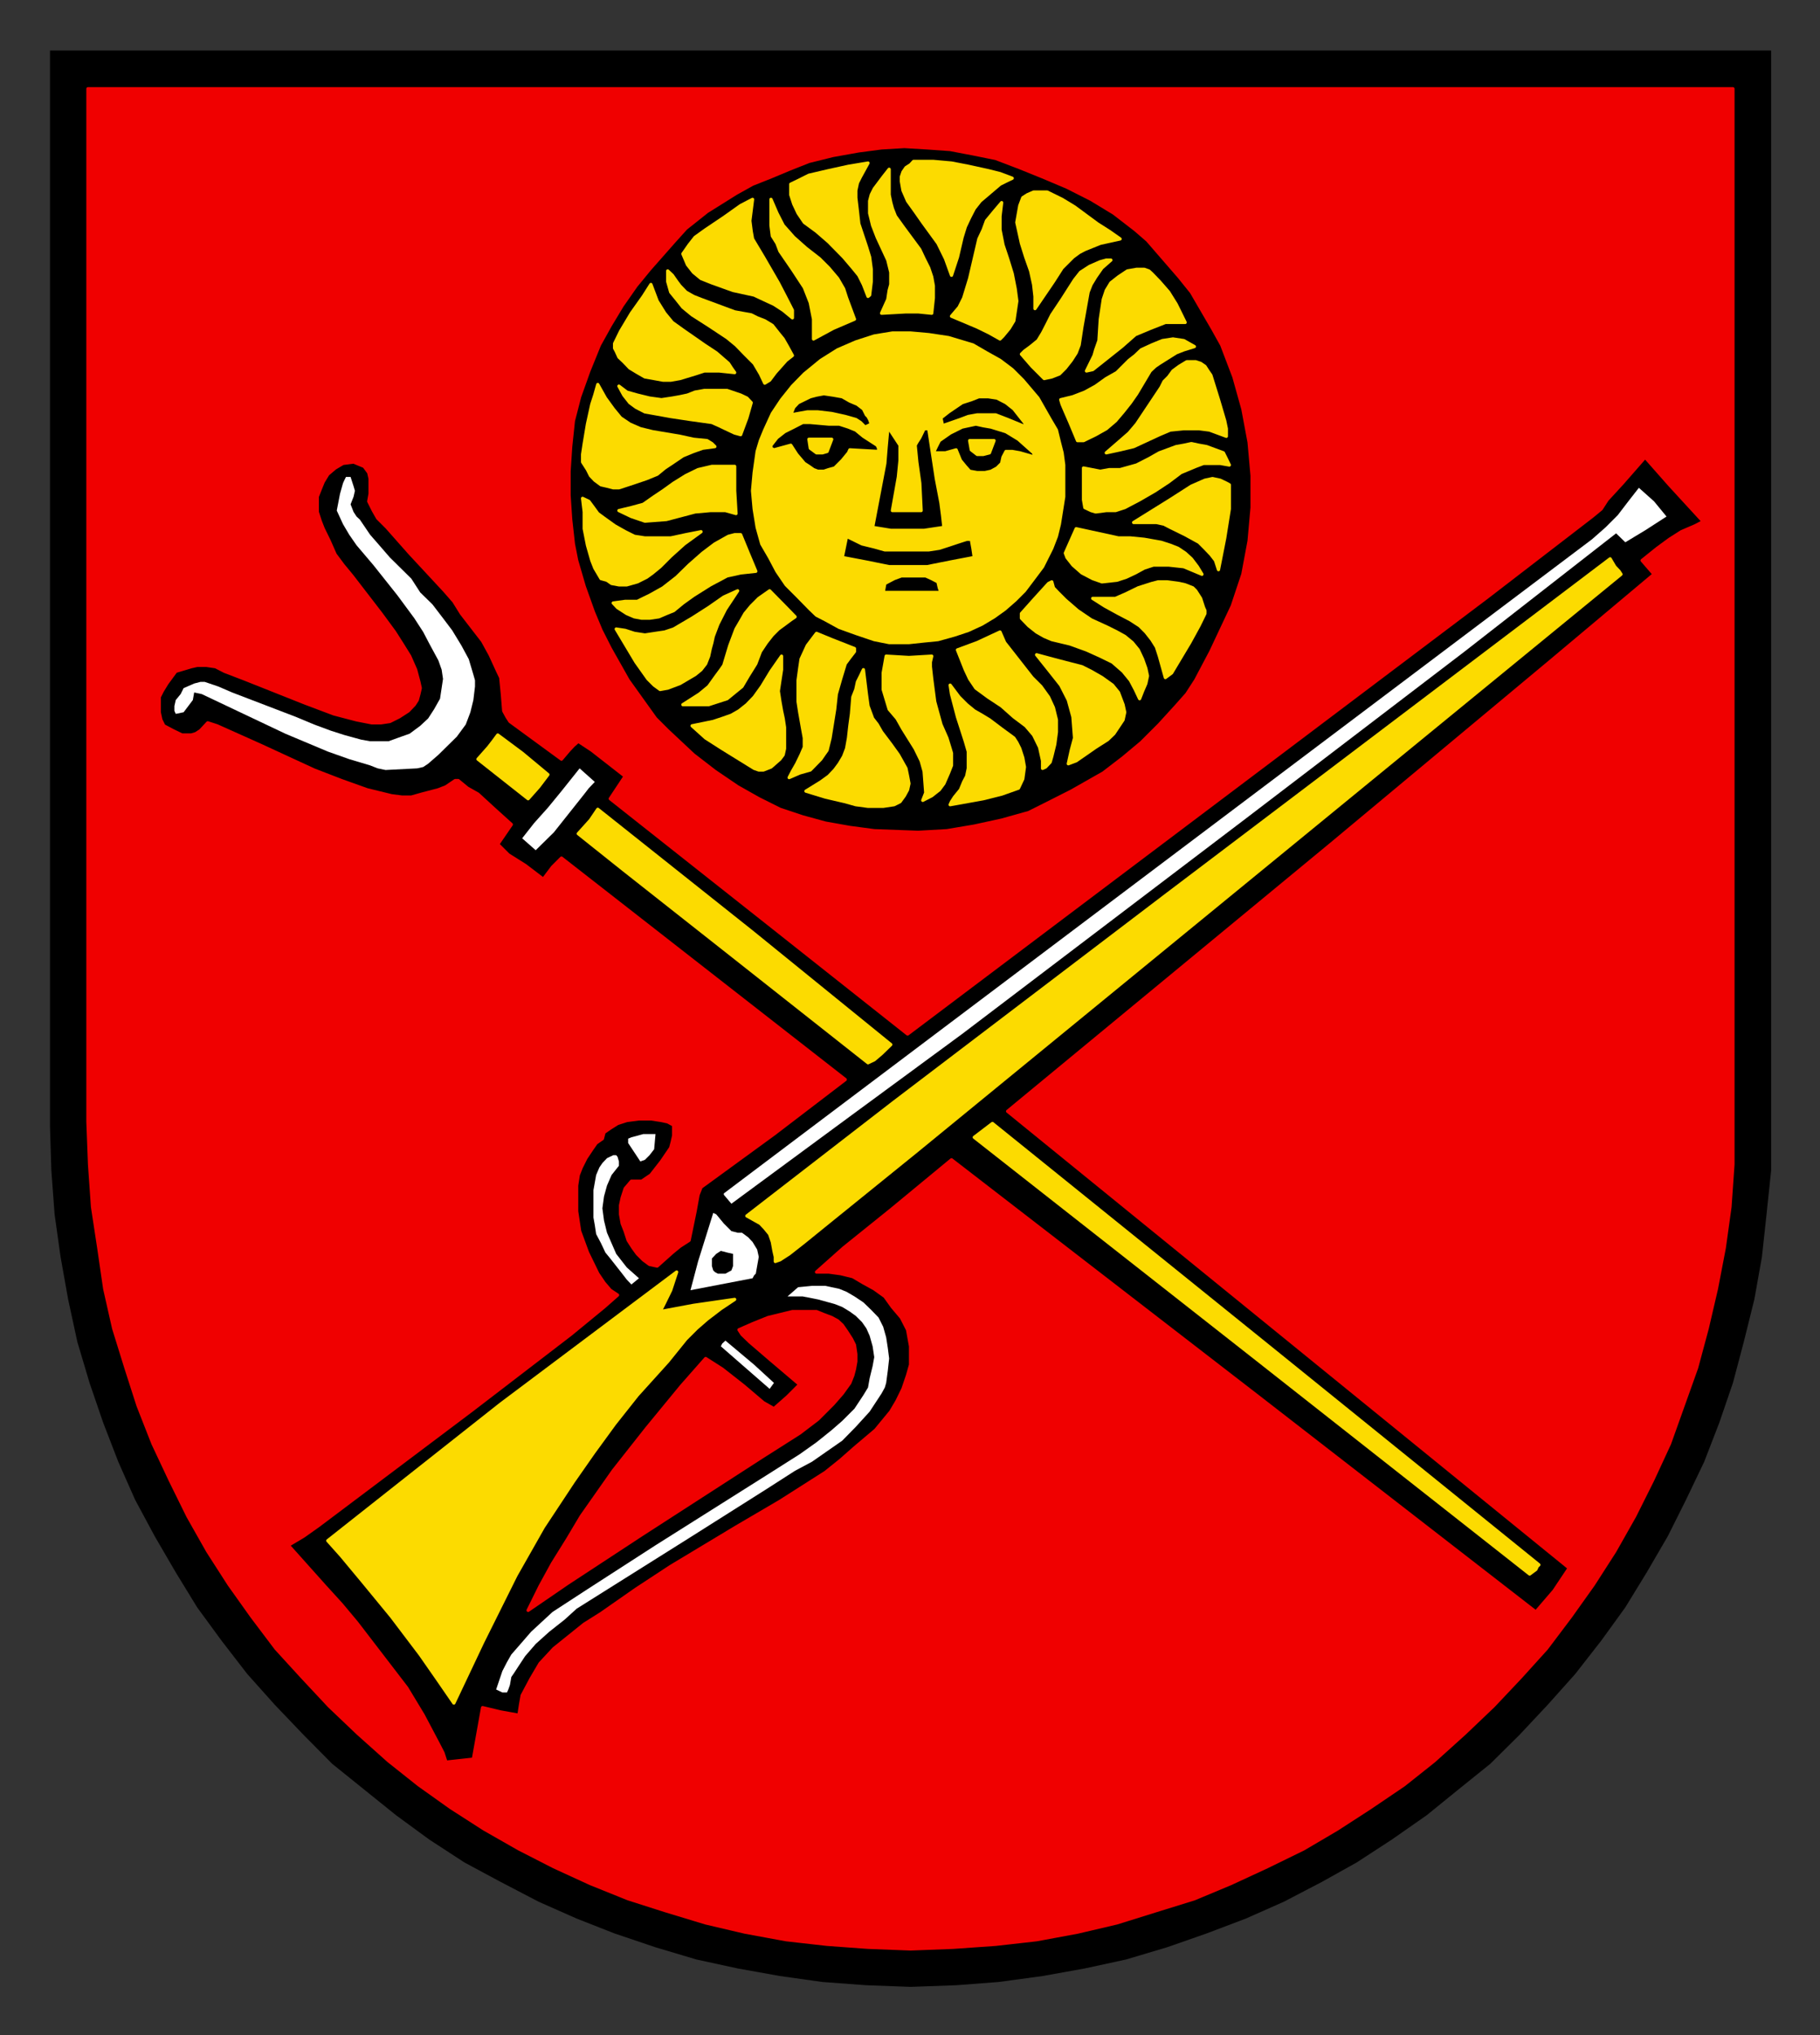 <?xml version="1.0" encoding="UTF-8" standalone="no"?>
<!-- Created with Inkscape (http://www.inkscape.org/) -->
<svg
   xmlns:svg="http://www.w3.org/2000/svg"
   xmlns="http://www.w3.org/2000/svg"
   version="1.0"
   width="367.88"
   height="411.32"
   id="svg2">
  <rect width="100%" height="100%" fill="#333333" stroke="none"/>
  <defs
     id="defs4">
    <clipPath
       id="clipPath3592">
      <path
         d="M 418.2,712.68 L 421.44,712.68 L 421.44,700.33 L 418.2,700.33 L 418.2,712.68 z"
         id="path3594" />
    </clipPath>
    <clipPath
       id="clipPath3484">
      <path
         d="M 354.48,710.28 L 418.19,710.28 L 418.19,638.65 L 354.48,638.65 L 354.48,710.28 z"
         id="path3486" />
    </clipPath>
    <clipPath
       id="clipPath3472">
      <path
         d="M 354.48,710.28 L 418.19,710.28 L 418.19,638.65 L 354.48,638.65 L 354.48,710.28 z"
         id="path3474" />
    </clipPath>
    <clipPath
       id="clipPath3390">
      <path
         d="M 418.2,612.72 L 421.44,612.72 L 421.44,600.36 L 418.2,600.36 L 418.2,612.72 z"
         id="path3392" />
    </clipPath>
    <clipPath
       id="clipPath3378">
      <path
         d="M 354.48,610.32 L 418.19,610.32 L 418.19,538.68 L 354.48,538.68 L 354.48,610.32 z"
         id="path3380" />
    </clipPath>
    <clipPath
       id="clipPath3366">
      <path
         d="M 354.48,610.32 L 418.19,610.32 L 418.19,538.68 L 354.48,538.68 L 354.48,610.32 z"
         id="path3368" />
    </clipPath>
    <clipPath
       id="clipPath3294">
      <path
         d="M 417.96,511.92 L 421.44,511.92 L 421.44,499.56 L 417.96,499.56 L 417.96,511.92 z"
         id="path3296" />
    </clipPath>
    <clipPath
       id="clipPath3248">
      <path
         d="M 354.72,509.52 L 417.95,509.52 L 417.95,438.61 L 354.72,438.61 L 354.72,509.52 z"
         id="path3250" />
    </clipPath>
    <clipPath
       id="clipPath3234">
      <path
         d="M 285,476.52 L 288.24,476.52 L 288.24,464.17 L 285,464.17 L 285,476.52 z"
         id="path3236" />
    </clipPath>
    <clipPath
       id="clipPath3164">
      <path
         d="M 418.2,412.68 L 421.44,412.68 L 421.44,400.32 L 418.2,400.32 L 418.2,412.68 z"
         id="path3166" />
    </clipPath>
    <clipPath
       id="clipPath3100">
      <path
         d="M 354.48,410.28 L 418.19,410.28 L 418.19,338.65 L 354.48,338.65 L 354.48,410.28 z"
         id="path3102" />
    </clipPath>
    <clipPath
       id="clipPath3088">
      <path
         d="M 354.48,410.28 L 418.19,410.28 L 418.19,338.65 L 354.48,338.65 L 354.48,410.28 z"
         id="path3090" />
    </clipPath>
    <clipPath
       id="clipPath3014">
      <path
         d="M 418.2,312.72 L 421.44,312.72 L 421.44,300.36 L 418.2,300.36 L 418.2,312.72 z"
         id="path3016" />
    </clipPath>
    <clipPath
       id="clipPath2952">
      <path
         d="M 354.48,310.32 L 418.19,310.32 L 418.19,238.69 L 354.48,238.69 L 354.48,310.32 z"
         id="path2954" />
    </clipPath>
    <clipPath
       id="clipPath2940">
      <path
         d="M 354.48,310.32 L 418.19,310.32 L 418.19,238.69 L 354.48,238.69 L 354.48,310.32 z"
         id="path2942" />
    </clipPath>
    <clipPath
       id="clipPath2846">
      <path
         d="M 418.2,212.64 L 421.44,212.64 L 421.44,200.29 L 418.2,200.29 L 418.2,212.64 z"
         id="path2848" />
    </clipPath>
    <clipPath
       id="clipPath2800">
      <path
         d="M 354.48,210.24 L 418.19,210.24 L 418.19,138.6 L 354.48,138.6 L 354.48,210.24 z"
         id="path2802" />
    </clipPath>
    <clipPath
       id="clipPath2788">
      <path
         d="M 354.48,210.24 L 418.19,210.24 L 418.19,138.6 L 354.48,138.6 L 354.48,210.24 z"
         id="path2790" />
    </clipPath>
    <clipPath
       id="clipPath2710">
      <path
         d="M 422.04,110.76 L 422.04,135.12 L 549.12,135.12 L 549.12,110.76 L 545.88,110.76 L 545.88,125.88 L 425.28,125.88 L 425.28,110.76 L 422.04,110.76 z"
         id="path2712" />
    </clipPath>
    <clipPath
       id="clipPath2688">
      <path
         d="M 351.12,110.76 L 351.12,135.12 L 354.48,135.12 L 354.48,110.76 L 351.12,110.76 z M 418.32,110.76 L 418.32,135.12 L 421.56,135.12 L 421.56,110.76 L 418.32,110.76 z"
         id="path2690" />
    </clipPath>
    <clipPath
       id="clipPath2666">
      <path
         d="M 288.84,110.76 L 288.84,135.12 L 350.64,135.12 L 350.64,110.76 L 347.4,110.76 L 347.4,132.84 L 292.08,132.84 L 292.08,110.76 L 288.84,110.76 z"
         id="path2668" />
    </clipPath>
    <clipPath
       id="clipPath2650">
      <path
         d="M 147.12,110.76 L 147.12,135.12 L 288.36,135.12 L 288.36,110.76 L 285.12,110.76 L 285.12,125.88 L 150.36,125.88 L 150.36,110.76 L 147.12,110.76 z"
         id="path2652" />
    </clipPath>
    <clipPath
       id="clipPath2634">
      <path
         d="M 67.68,110.76 L 67.68,135.12 L 146.64,135.12 L 146.64,110.76 L 143.28,110.76 L 143.28,125.88 L 70.92,125.88 L 70.92,110.76 L 67.68,110.76 z"
         id="path2636" />
    </clipPath>
    <clipPath
       id="clipPath2502">
      <path
         d="M 70.92,803.76 L 574.44,803.76 L 574.44,774.97 L 70.92,774.97 L 70.92,803.76 z"
         id="path2504" />
    </clipPath>
    <clipPath
       id="clipPath2480">
      <path
         d="M 70.92,803.76 L 574.44,803.76 L 574.44,801.97 L 70.92,801.97 L 70.92,803.76 z"
         id="path2482" />
    </clipPath>
    <clipPath
       id="clipPath2470">
      <path
         d="M 70.92,776.76 L 574.44,776.76 L 574.44,774.97 L 70.92,774.97 L 70.92,776.76 z"
         id="path2472" />
    </clipPath>
  </defs>
  <g
     transform="translate(-172.641,-471.327)"
     id="layer1">
    <g
       transform="matrix(4.383,0,0,4.383,-1536.896,-3027.066)"
       id="g6187">
      <g
         transform="matrix(1.25,0,0,1.25,-50.894,2.079)"
         clip-path="url(#clipPath3472)"
         id="g3470">
        <g
           id="g3476">
          <path
             d="M 354.59,638.74 L 418.09,638.74 L 418.09,678.43 L 418.09,678.43 L 418.09,680.05 L 417.92,681.67 L 417.75,683.24 L 417.47,684.81 L 417.08,686.38 L 416.68,687.89 L 416.18,689.35 L 415.62,690.8 L 414.95,692.2 L 414.28,693.54 L 413.5,694.88 L 412.71,696.17 L 411.82,697.4 L 410.86,698.63 L 409.85,699.76 L 408.8,700.88 L 407.73,701.94 L 406.55,702.89 L 405.38,703.84 L 404.09,704.74 L 402.8,705.58 L 401.51,706.3 L 400.11,707.03 L 398.71,707.65 L 397.26,708.2 L 395.8,708.71 L 394.29,709.16 L 392.77,709.49 L 391.21,709.77 L 389.59,709.99 L 388.02,710.11 L 386.34,710.17 L 386.34,710.17 L 384.71,710.11 L 383.09,709.99 L 381.52,709.77 L 379.96,709.49 L 378.44,709.16 L 376.93,708.71 L 375.42,708.2 L 374.02,707.65 L 372.62,707.03 L 371.22,706.3 L 369.88,705.58 L 368.59,704.74 L 367.36,703.84 L 366.18,702.89 L 365,701.94 L 363.95,700.88 L 362.88,699.76 L 361.87,698.63 L 360.92,697.4 L 360.02,696.17 L 359.23,694.88 L 358.45,693.54 L 357.73,692.2 L 357.11,690.8 L 356.55,689.35 L 356.05,687.89 L 355.6,686.38 L 355.26,684.81 L 354.98,683.24 L 354.76,681.67 L 354.64,680.05 L 354.59,678.43 L 354.59,638.74 z"
             id="path3478"
             style="fill:#000000;fill-opacity:1;fill-rule:evenodd;stroke:none" />
        </g>
      </g>
      <g
         transform="matrix(1.25,0,0,1.25,-50.894,2.079)"
         clip-path="url(#clipPath3484)"
         id="g3482">
        <path
           d="M 369.49,699.7 L 369.49,699.7 L 368.87,698.8 L 368.25,697.91 L 368.25,697.91 L 367.19,696.51 L 366.13,695.22 L 366.13,695.22 L 365.34,694.27 L 364.84,693.71 L 364.84,693.71 L 368.03,691.19 L 371.22,688.67 L 371.22,688.67 L 377.71,683.8 L 377.71,683.8 L 377.49,684.47 L 377.27,684.92 L 377.1,685.26 L 377.1,685.26 L 378.33,685.03 L 379.85,684.81 L 379.85,684.81 L 379.34,685.15 L 378.83,685.54 L 378.83,685.54 L 378.44,685.88 L 378.05,686.27 L 377.38,687.1 L 377.38,687.1 L 376.26,688.34 L 376.26,688.34 L 375.42,689.4 L 374.64,690.47 L 374.64,690.47 L 373.9,691.53 L 373.9,691.53 L 372.79,693.21 L 371.78,694.99 L 371.78,694.99 L 370.55,697.46 L 369.49,699.7 L 369.49,699.7 z"
           id="path3488"
           style="fill:#fcdb00;fill-opacity:1;fill-rule:evenodd;stroke:#fcdb00;stroke-width:0.12;stroke-linecap:round;stroke-linejoin:round;stroke-miterlimit:10;stroke-dasharray:none;stroke-opacity:1" />
        <path
           d="M 409.18,694.94 L 409.18,694.94 L 398.94,686.88 L 388.69,678.83 L 388.69,678.83 L 389.36,678.32 L 389.36,678.32 L 399.55,686.54 L 409.52,694.6 L 409.52,694.6 L 409.46,694.66 L 409.41,694.77 L 409.18,694.94 L 409.18,694.94 z"
           id="path3490"
           style="fill:#fcdb00;fill-opacity:1;fill-rule:evenodd;stroke:#fcdb00;stroke-width:0.12;stroke-linecap:round;stroke-linejoin:round;stroke-miterlimit:10;stroke-dasharray:none;stroke-opacity:1" />
        <path
           d="M 381.35,683.41 L 381.35,683.41 L 381.35,683.24 L 381.3,683.02 L 381.3,683.02 L 381.24,682.69 L 381.14,682.4 L 381.14,682.4 L 380.96,682.18 L 380.8,682.01 L 380.3,681.73 L 380.3,681.73 L 385.73,677.53 L 395.8,669.87 L 412.15,657.49 L 412.15,657.49 L 412.32,657.78 L 412.48,657.95 L 412.55,658.06 L 412.55,658.06 L 386.57,679.33 L 383.32,681.96 L 383.32,681.96 L 382.42,682.69 L 381.86,683.13 L 381.52,683.35 L 381.52,683.35 L 381.35,683.41 L 381.35,683.41 z"
           id="path3492"
           style="fill:#fcdb00;fill-opacity:1;fill-rule:evenodd;stroke:#fcdb00;stroke-width:0.12;stroke-linecap:round;stroke-linejoin:round;stroke-miterlimit:10;stroke-dasharray:none;stroke-opacity:1" />
        <path
           d="M 384.77,676.08 L 384.77,676.08 L 379.45,671.88 L 375.76,668.97 L 374.08,667.63 L 374.08,667.63 L 374.53,667.13 L 374.8,666.73 L 374.8,666.73 L 380.51,671.27 L 385.61,675.41 L 385.61,675.41 L 385.27,675.74 L 385,675.97 L 384.77,676.08 L 384.77,676.08 z"
           id="path3494"
           style="fill:#fcdb00;fill-opacity:1;fill-rule:evenodd;stroke:#fcdb00;stroke-width:0.12;stroke-linecap:round;stroke-linejoin:round;stroke-miterlimit:10;stroke-dasharray:none;stroke-opacity:1" />
        <path
           d="M 384.6,661.58 L 384.6,661.58 L 384.71,662.48 L 384.77,662.92 L 384.94,663.38 L 384.94,663.38 L 385.11,663.6 L 385.27,663.88 L 385.61,664.33 L 385.61,664.33 L 385.89,664.72 L 386.17,665.22 L 386.23,665.51 L 386.28,665.78 L 386.23,666.01 L 386.11,666.23 L 386.11,666.23 L 385.95,666.45 L 385.73,666.56 L 385.73,666.56 L 385.33,666.62 L 384.77,666.62 L 384.77,666.62 L 384.32,666.56 L 383.93,666.45 L 383.93,666.45 L 383.2,666.28 L 382.48,666.06 L 382.48,666.06 L 383.03,665.72 L 383.32,665.51 L 383.54,665.28 L 383.71,665.05 L 383.87,664.78 L 383.98,664.49 L 384.05,664.1 L 384.05,664.1 L 384.1,663.65 L 384.16,663.21 L 384.16,663.21 L 384.21,662.59 L 384.32,662.31 L 384.38,662.03 L 384.38,662.03 L 384.49,661.81 L 384.6,661.58 L 384.6,661.58 z"
           id="path3496"
           style="fill:#fcdb00;fill-opacity:1;fill-rule:evenodd;stroke:#fcdb00;stroke-width:0.12;stroke-linecap:round;stroke-linejoin:round;stroke-miterlimit:10;stroke-dasharray:none;stroke-opacity:1" />
        <path
           d="M 387.8,666.56 L 387.8,666.56 L 387.85,666.45 L 387.96,666.28 L 388.18,666.01 L 388.18,666.01 L 388.3,665.72 L 388.41,665.51 L 388.47,665.22 L 388.47,665.22 L 388.47,664.94 L 388.47,664.6 L 388.36,664.22 L 388.36,664.22 L 388.07,663.32 L 387.85,662.48 L 387.85,662.48 L 387.8,662.15 L 387.8,662.15 L 388.13,662.59 L 388.41,662.87 L 388.69,663.1 L 388.69,663.1 L 388.97,663.26 L 389.25,663.43 L 389.25,663.43 L 389.7,663.77 L 390.15,664.1 L 390.15,664.1 L 390.26,664.27 L 390.37,664.49 L 390.48,664.83 L 390.54,665.17 L 390.54,665.17 L 390.48,665.61 L 390.32,665.95 L 390.32,665.95 L 389.7,666.17 L 389.02,666.34 L 387.8,666.56 L 387.8,666.56 z"
           id="path3498"
           style="fill:#fcdb00;fill-opacity:1;fill-rule:evenodd;stroke:#fcdb00;stroke-width:0.12;stroke-linecap:round;stroke-linejoin:round;stroke-miterlimit:10;stroke-dasharray:none;stroke-opacity:1" />
        <path
           d="M 386.79,666.4 L 386.79,666.4 L 386.9,666.12 L 386.9,666.12 L 386.84,665.33 L 386.84,665.33 L 386.73,664.94 L 386.51,664.49 L 386.06,663.77 L 386.06,663.77 L 385.84,663.38 L 385.55,663.04 L 385.55,663.04 L 385.33,662.31 L 385.33,662.31 L 385.33,662.03 L 385.33,661.7 L 385.44,661.08 L 385.44,661.08 L 386.28,661.13 L 387.12,661.08 L 387.12,661.08 L 387.07,661.3 L 387.07,661.47 L 387.12,661.92 L 387.12,661.92 L 387.23,662.76 L 387.46,663.6 L 387.46,663.6 L 387.68,664.1 L 387.8,664.49 L 387.85,664.66 L 387.85,664.88 L 387.85,665.11 L 387.74,665.39 L 387.74,665.39 L 387.57,665.78 L 387.4,666.01 L 387.12,666.23 L 386.79,666.4 L 386.79,666.4 z"
           id="path3500"
           style="fill:#fcdb00;fill-opacity:1;fill-rule:evenodd;stroke:#fcdb00;stroke-width:0.12;stroke-linecap:round;stroke-linejoin:round;stroke-miterlimit:10;stroke-dasharray:none;stroke-opacity:1" />
        <path
           d="M 372.23,666.34 L 372.23,666.34 L 370.38,664.88 L 370.38,664.88 L 370.77,664.44 L 370.94,664.22 L 371.11,663.99 L 371.11,663.99 L 372.01,664.66 L 372.96,665.45 L 372.96,665.45 L 372.62,665.9 L 372.23,666.34 L 372.23,666.34 z"
           id="path3502"
           style="fill:#fcdb00;fill-opacity:1;fill-rule:evenodd;stroke:#fcdb00;stroke-width:0.12;stroke-linecap:round;stroke-linejoin:round;stroke-miterlimit:10;stroke-dasharray:none;stroke-opacity:1" />
        <path
           d="M 381.86,665.56 L 381.86,665.56 L 381.98,665.33 L 382.14,665.05 L 382.3,664.72 L 382.42,664.44 L 382.42,664.44 L 382.42,664.1 L 382.36,663.77 L 382.25,663.15 L 382.25,663.15 L 382.19,662.76 L 382.19,662.76 L 382.19,661.97 L 382.25,661.53 L 382.3,661.19 L 382.3,661.19 L 382.53,660.69 L 382.87,660.24 L 382.87,660.24 L 383.43,660.47 L 384.27,660.8 L 384.27,660.8 L 384.27,660.91 L 384.27,660.91 L 384.1,661.13 L 383.93,661.36 L 383.76,661.92 L 383.6,662.48 L 383.54,663.04 L 383.37,664.1 L 383.26,664.55 L 383.14,664.72 L 383.03,664.88 L 383.03,664.88 L 382.64,665.28 L 382.64,665.28 L 382.25,665.39 L 381.86,665.56 L 381.86,665.56 z"
           id="path3504"
           style="fill:#fcdb00;fill-opacity:1;fill-rule:evenodd;stroke:#fcdb00;stroke-width:0.12;stroke-linecap:round;stroke-linejoin:round;stroke-miterlimit:10;stroke-dasharray:none;stroke-opacity:1" />
        <path
           d="M 381.19,665.17 L 381.19,665.17 L 380.91,665.28 L 380.74,665.28 L 380.57,665.22 L 380.57,665.22 L 379.39,664.49 L 378.78,664.1 L 378.28,663.65 L 378.28,663.65 L 379.06,663.49 L 379.39,663.38 L 379.73,663.26 L 380.01,663.1 L 380.3,662.87 L 380.57,662.59 L 380.85,662.2 L 380.85,662.2 L 381.19,661.64 L 381.58,661.08 L 381.58,661.08 L 381.58,661.3 L 381.58,661.58 L 381.52,661.97 L 381.52,661.97 L 381.46,662.37 L 381.52,662.76 L 381.52,662.76 L 381.58,663.1 L 381.64,663.38 L 381.69,663.71 L 381.69,664.05 L 381.69,664.05 L 381.69,664.49 L 381.69,664.49 L 381.64,664.72 L 381.52,664.88 L 381.19,665.17 L 381.19,665.17 z"
           id="path3506"
           style="fill:#fcdb00;fill-opacity:1;fill-rule:evenodd;stroke:#fcdb00;stroke-width:0.12;stroke-linecap:round;stroke-linejoin:round;stroke-miterlimit:10;stroke-dasharray:none;stroke-opacity:1" />
        <path
           d="M 391.21,665.22 L 391.21,665.22 L 391.21,664.94 L 391.21,664.94 L 391.1,664.44 L 390.88,663.99 L 390.59,663.65 L 390.15,663.32 L 390.15,663.32 L 389.7,662.92 L 389.7,662.92 L 389.2,662.59 L 388.97,662.42 L 388.75,662.26 L 388.75,662.26 L 388.52,661.92 L 388.36,661.58 L 388.07,660.85 L 388.07,660.85 L 388.8,660.58 L 388.8,660.58 L 389.64,660.19 L 389.64,660.19 L 389.81,660.58 L 389.81,660.58 L 390.82,661.87 L 390.82,661.87 L 391.15,662.2 L 391.43,662.59 L 391.43,662.59 L 391.61,662.98 L 391.72,663.43 L 391.72,663.88 L 391.66,664.33 L 391.66,664.33 L 391.55,664.78 L 391.49,664.99 L 391.32,665.17 L 391.21,665.22 z"
           id="path3508"
           style="fill:#fcdb00;fill-opacity:1;fill-rule:evenodd;stroke:#fcdb00;stroke-width:0.12;stroke-linecap:round;stroke-linejoin:round;stroke-miterlimit:10;stroke-dasharray:none;stroke-opacity:1" />
        <path
           d="M 392.16,665.05 L 392.16,665.05 L 392.27,664.55 L 392.39,664.1 L 392.39,664.1 L 392.33,663.32 L 392.33,663.32 L 392.16,662.7 L 391.88,662.15 L 391.88,662.15 L 391.43,661.58 L 390.99,661.03 L 390.99,661.03 L 391.77,661.24 L 392.66,661.47 L 392.66,661.47 L 393,661.64 L 393.4,661.87 L 393.79,662.15 L 394.01,662.42 L 394.01,662.42 L 394.18,662.87 L 394.18,662.87 L 394.24,663.15 L 394.18,663.43 L 394.18,663.43 L 393.84,663.94 L 393.84,663.94 L 393.61,664.16 L 393.17,664.44 L 392.45,664.94 L 392.45,664.94 L 392.16,665.05 L 392.16,665.05 z"
           id="path3510"
           style="fill:#fcdb00;fill-opacity:1;fill-rule:evenodd;stroke:#fcdb00;stroke-width:0.12;stroke-linecap:round;stroke-linejoin:round;stroke-miterlimit:10;stroke-dasharray:none;stroke-opacity:1" />
        <path
           d="M 378.89,662.87 L 378.89,662.87 L 378.33,662.87 L 377.94,662.87 L 377.94,662.87 L 378.55,662.48 L 378.89,662.2 L 379.17,661.81 L 379.17,661.81 L 379.34,661.58 L 379.45,661.42 L 379.45,661.42 L 379.67,660.69 L 379.9,660.08 L 380.07,659.79 L 380.23,659.51 L 380.46,659.23 L 380.74,658.95 L 380.74,658.95 L 381.14,658.67 L 381.14,658.67 L 381.75,659.29 L 382.08,659.63 L 382.08,659.63 L 381.92,659.74 L 381.46,660.08 L 381.24,660.3 L 381.02,660.58 L 380.8,660.91 L 380.63,661.36 L 380.63,661.36 L 380.35,661.81 L 380.12,662.2 L 380.12,662.2 L 379.85,662.42 L 379.57,662.65 L 379.23,662.76 L 378.89,662.87 L 378.89,662.87 z"
           id="path3512"
           style="fill:#fcdb00;fill-opacity:1;fill-rule:evenodd;stroke:#fcdb00;stroke-width:0.12;stroke-linecap:round;stroke-linejoin:round;stroke-miterlimit:10;stroke-dasharray:none;stroke-opacity:1" />
        <path
           d="M 394.79,662.65 L 394.79,662.65 L 394.63,662.31 L 394.45,661.97 L 394.45,661.97 L 394.18,661.64 L 393.79,661.3 L 393.79,661.3 L 393.34,661.08 L 392.83,660.85 L 392.83,660.85 L 392.22,660.63 L 391.55,660.47 L 391.27,660.35 L 390.99,660.19 L 390.7,659.96 L 390.43,659.68 L 390.43,659.68 L 390.43,659.51 L 390.43,659.51 L 390.93,658.95 L 391.43,658.4 L 391.43,658.4 L 391.55,658.34 L 391.55,658.34 L 391.61,658.56 L 391.77,658.73 L 392.05,659.01 L 392.05,659.01 L 392.5,659.4 L 393,659.74 L 393,659.74 L 393.61,660.02 L 393.95,660.19 L 394.24,660.35 L 394.24,660.35 L 394.52,660.58 L 394.74,660.85 L 394.9,661.19 L 395.02,661.53 L 395.02,661.53 L 395.08,661.81 L 395.08,661.81 L 395.02,662.09 L 394.9,662.37 L 394.79,662.65 L 394.79,662.65 z"
           id="path3514"
           style="fill:#fcdb00;fill-opacity:1;fill-rule:evenodd;stroke:#fcdb00;stroke-width:0.12;stroke-linecap:round;stroke-linejoin:round;stroke-miterlimit:10;stroke-dasharray:none;stroke-opacity:1" />
        <path
           d="M 377.1,662.31 L 377.1,662.31 L 376.88,662.15 L 376.65,661.92 L 376.21,661.3 L 375.48,660.08 L 375.48,660.08 L 375.81,660.13 L 376.15,660.24 L 376.15,660.24 L 376.54,660.3 L 376.93,660.24 L 376.93,660.24 L 377.27,660.19 L 377.6,660.08 L 378.28,659.68 L 378.89,659.29 L 379.45,658.9 L 379.45,658.9 L 379.96,658.67 L 379.96,658.67 L 379.51,659.35 L 379.51,659.35 L 379.23,659.9 L 379.06,660.35 L 379.06,660.35 L 379.01,660.58 L 378.95,660.8 L 378.89,661.08 L 378.78,661.36 L 378.78,661.36 L 378.61,661.58 L 378.39,661.76 L 377.83,662.09 L 377.38,662.26 L 377.1,662.31 L 377.1,662.31 z"
           id="path3516"
           style="fill:#fcdb00;fill-opacity:1;fill-rule:evenodd;stroke:#fcdb00;stroke-width:0.12;stroke-linecap:round;stroke-linejoin:round;stroke-miterlimit:10;stroke-dasharray:none;stroke-opacity:1" />
        <path
           d="M 395.74,661.87 L 395.74,661.87 L 395.52,661.08 L 395.41,660.74 L 395.24,660.47 L 395.02,660.19 L 394.79,659.96 L 394.45,659.74 L 394.01,659.51 L 394.01,659.51 L 393.5,659.23 L 393.06,658.95 L 393.06,658.95 L 393.45,658.95 L 393.9,658.95 L 393.9,658.95 L 394.29,658.78 L 394.74,658.56 L 395.24,658.4 L 395.47,658.34 L 395.8,658.34 L 395.8,658.34 L 396.25,658.4 L 396.47,658.45 L 396.75,658.56 L 396.75,658.56 L 396.86,658.67 L 397.04,658.95 L 397.15,659.29 L 397.2,659.4 L 397.2,659.51 L 397.2,659.51 L 396.98,659.96 L 396.64,660.58 L 395.97,661.7 L 395.97,661.7 L 395.74,661.87 L 395.74,661.87 z"
           id="path3518"
           style="fill:#fcdb00;fill-opacity:1;fill-rule:evenodd;stroke:#fcdb00;stroke-width:0.12;stroke-linecap:round;stroke-linejoin:round;stroke-miterlimit:10;stroke-dasharray:none;stroke-opacity:1" />
        <path
           d="M 387.57,656.33 L 387.57,656.33 L 387.52,655.88 L 387.46,655.42 L 387.29,654.53 L 387.29,654.53 L 387.01,652.69 L 387.01,652.69 L 386.84,652.69 L 386.84,652.69 L 386.68,653.02 L 386.57,653.19 L 386.51,653.3 L 386.51,653.3 L 386.57,653.92 L 386.68,654.7 L 386.68,654.7 L 386.73,655.71 L 386.73,655.71 L 385.67,655.71 L 385.67,655.71 L 385.89,654.47 L 385.95,653.86 L 385.95,653.3 L 385.95,653.3 L 385.55,652.69 L 385.5,652.69 L 385.5,652.69 L 385.44,653.35 L 385.39,653.97 L 385.39,653.97 L 384.94,656.33 L 384.94,656.33 L 385.61,656.44 L 385.61,656.44 L 386.84,656.44 L 386.84,656.44 L 387.57,656.33 L 387.57,656.33 z M 385.33,658.73 L 387.46,658.73 L 387.46,658.73 L 387.4,658.56 L 387.35,658.34 L 387.35,658.34 L 387.12,658.22 L 387.01,658.17 L 386.9,658.12 L 386.9,658.12 L 386,658.12 L 386,658.12 L 385.73,658.22 L 385.39,658.4 L 385.39,658.4 L 385.33,658.73 L 385.33,658.73 z M 388.69,657.44 L 388.69,657.44 L 388.64,657.1 L 388.58,656.77 L 388.58,656.77 L 388.41,656.77 L 388.41,656.77 L 388.07,656.88 L 387.74,656.99 L 387.4,657.1 L 387.01,657.16 L 387.01,657.16 L 386.23,657.16 L 385.39,657.16 L 385.39,657.16 L 385,657.05 L 384.55,656.94 L 384.55,656.94 L 383.98,656.66 L 383.98,656.66 L 383.82,657.44 L 383.82,657.44 L 384.71,657.61 L 385.55,657.78 L 385.55,657.78 L 386.23,657.78 L 386.95,657.78 L 386.95,657.78 L 387.8,657.61 L 388.69,657.44 L 388.69,657.44 z M 388.8,654.31 L 388.8,654.31 L 389.08,654.31 L 389.31,654.26 L 389.53,654.14 L 389.7,653.97 L 389.7,653.97 L 389.75,653.74 L 389.86,653.53 L 389.86,653.53 L 390.09,653.53 L 390.37,653.58 L 390.37,653.58 L 390.93,653.74 L 390.88,653.58 L 390.88,653.58 L 390.32,653.08 L 390.32,653.08 L 389.86,652.8 L 389.31,652.63 L 389.02,652.58 L 388.75,652.52 L 388.47,652.58 L 388.24,652.63 L 388.24,652.63 L 387.8,652.85 L 387.4,653.13 L 387.4,653.13 L 387.29,653.35 L 387.18,653.58 L 387.18,653.58 L 387.63,653.58 L 388.02,653.47 L 388.02,653.47 L 388.18,653.86 L 388.36,654.08 L 388.52,654.26 L 388.8,654.31 L 388.8,654.31 z M 384.1,653.47 L 385.16,653.53 L 385.16,653.53 L 385.16,653.41 L 385.11,653.3 L 385.11,653.3 L 384.6,652.97 L 384.32,652.74 L 384.05,652.63 L 384.05,652.63 L 383.71,652.52 L 383.32,652.52 L 382.64,652.46 L 382.64,652.46 L 382.36,652.46 L 382.36,652.46 L 382.03,652.63 L 381.69,652.8 L 381.41,653.02 L 381.19,653.3 L 381.19,653.41 L 381.19,653.41 L 381.3,653.47 L 381.3,653.47 L 381.92,653.3 L 381.92,653.3 L 382.14,653.64 L 382.42,653.97 L 382.59,654.08 L 382.76,654.2 L 382.92,654.26 L 383.14,654.26 L 383.14,654.26 L 383.32,654.2 L 383.54,654.14 L 383.82,653.86 L 384.05,653.58 L 384.1,653.47 L 384.1,653.47 z M 387.52,652.58 L 387.52,652.58 L 388.18,652.35 L 388.18,652.35 L 388.47,652.24 L 388.8,652.18 L 389.14,652.18 L 389.48,652.18 L 389.48,652.18 L 389.92,652.35 L 390.48,652.58 L 390.48,652.58 L 390.54,652.58 L 390.59,652.52 L 390.59,652.52 L 390.59,652.52 L 390.15,651.96 L 389.86,651.73 L 389.53,651.56 L 389.53,651.56 L 389.2,651.51 L 388.86,651.51 L 388.58,651.62 L 388.24,651.73 L 387.74,652.07 L 387.46,652.29 L 387.46,652.29 L 387.52,652.58 L 387.52,652.58 z M 384.66,652.63 L 384.66,652.63 L 384.77,652.58 L 384.89,652.52 L 384.89,652.52 L 384.83,652.35 L 384.77,652.24 L 384.71,652.18 L 384.71,652.18 L 384.6,651.96 L 384.38,651.79 L 384.1,651.67 L 383.82,651.51 L 383.48,651.45 L 383.14,651.4 L 382.87,651.45 L 382.64,651.51 L 382.64,651.51 L 382.19,651.73 L 382.03,651.9 L 381.92,652.18 L 381.92,652.18 L 382.53,652.07 L 382.53,652.07 L 382.92,652.07 L 383.43,652.13 L 383.93,652.24 L 384.32,652.35 L 384.32,652.35 L 384.49,652.46 L 384.66,652.63 L 384.66,652.63 z M 385.55,660.58 L 385.55,660.58 L 385,660.47 L 384.32,660.24 L 383.71,660.02 L 383.2,659.74 L 383.2,659.74 L 382.87,659.57 L 382.64,659.35 L 382.14,658.84 L 382.14,658.84 L 381.75,658.45 L 381.41,657.95 L 381.14,657.44 L 380.85,656.94 L 380.85,656.94 L 380.68,656.33 L 380.57,655.65 L 380.51,654.98 L 380.57,654.31 L 380.57,654.31 L 380.68,653.53 L 380.8,653.13 L 380.96,652.74 L 380.96,652.74 L 381.24,652.13 L 381.58,651.62 L 381.98,651.12 L 382.42,650.67 L 382.42,650.67 L 383.03,650.17 L 383.65,649.78 L 384.32,649.49 L 385,649.27 L 385.67,649.16 L 386.34,649.16 L 387.01,649.22 L 387.74,649.33 L 387.74,649.33 L 388.64,649.6 L 388.64,649.6 L 389.14,649.89 L 389.64,650.17 L 390.09,650.51 L 390.48,650.9 L 390.48,650.9 L 391.04,651.56 L 391.49,652.35 L 391.72,652.74 L 391.83,653.19 L 391.93,653.58 L 391.99,654.03 L 391.99,654.03 L 391.99,654.42 L 391.99,655.2 L 391.83,656.21 L 391.72,656.66 L 391.55,657.1 L 391.55,657.1 L 391.21,657.78 L 390.88,658.22 L 390.88,658.22 L 390.54,658.67 L 390.2,659.01 L 389.81,659.35 L 389.42,659.63 L 388.97,659.9 L 388.47,660.13 L 387.96,660.3 L 387.35,660.47 L 387.35,660.47 L 386.84,660.52 L 386.28,660.58 L 385.55,660.58 L 385.55,660.58 z"
           id="path3520"
           style="fill:#fcdb00;fill-opacity:1;fill-rule:evenodd;stroke:#fcdb00;stroke-width:0.12;stroke-linecap:round;stroke-linejoin:round;stroke-miterlimit:10;stroke-dasharray:none;stroke-opacity:1" />
        <path
           d="M 380.63,657.95 L 380.63,657.95 L 380.07,658.01 L 379.85,658.06 L 379.57,658.12 L 379.57,658.12 L 378.95,658.45 L 378.33,658.84 L 378.33,658.84 L 377.94,659.12 L 377.6,659.4 L 377.6,659.4 L 377.33,659.51 L 377.05,659.63 L 377.05,659.63 L 376.71,659.68 L 376.42,659.68 L 376.15,659.63 L 375.87,659.51 L 375.87,659.51 L 375.53,659.29 L 375.37,659.12 L 375.37,659.12 L 375.81,659.06 L 376.26,659.06 L 376.26,659.06 L 376.48,658.95 L 376.71,658.84 L 377.21,658.56 L 377.71,658.17 L 378.17,657.72 L 378.67,657.28 L 379.12,656.94 L 379.62,656.66 L 379.85,656.6 L 380.07,656.6 L 380.07,656.6 L 380.35,657.28 L 380.63,657.95 L 380.63,657.95 z"
           id="path3522"
           style="fill:#fcdb00;fill-opacity:1;fill-rule:evenodd;stroke:#fcdb00;stroke-width:0.12;stroke-linecap:round;stroke-linejoin:round;stroke-miterlimit:10;stroke-dasharray:none;stroke-opacity:1" />
        <path
           d="M 377.49,657.39 L 377.49,657.39 L 377.1,657.78 L 376.82,658.01 L 376.82,658.01 L 376.6,658.17 L 376.26,658.34 L 375.87,658.45 L 375.58,658.45 L 375.58,658.45 L 375.31,658.4 L 375.14,658.28 L 374.92,658.22 L 374.92,658.22 L 374.69,657.83 L 374.58,657.55 L 374.58,657.55 L 374.42,656.99 L 374.3,656.38 L 374.3,655.76 L 374.24,655.26 L 374.24,655.26 L 374.47,655.37 L 374.64,655.6 L 374.8,655.82 L 375.03,655.99 L 375.03,655.99 L 375.42,656.27 L 375.81,656.49 L 376.15,656.66 L 376.54,656.72 L 376.54,656.72 L 376.99,656.72 L 377.49,656.72 L 377.49,656.72 L 378.05,656.6 L 378.61,656.49 L 378.61,656.49 L 377.99,656.94 L 377.49,657.39 L 377.49,657.39 z"
           id="path3524"
           style="fill:#fcdb00;fill-opacity:1;fill-rule:evenodd;stroke:#fcdb00;stroke-width:0.12;stroke-linecap:round;stroke-linejoin:round;stroke-miterlimit:10;stroke-dasharray:none;stroke-opacity:1" />
        <path
           d="M 397.09,658.06 L 397.09,658.06 L 396.42,657.78 L 396.42,657.78 L 395.86,657.72 L 395.3,657.72 L 395.3,657.72 L 394.96,657.83 L 394.63,658.01 L 394.29,658.17 L 393.95,658.28 L 393.95,658.28 L 393.4,658.34 L 393.4,658.34 L 393.06,658.22 L 392.66,658.01 L 392.33,657.72 L 392.11,657.44 L 392.11,657.44 L 392.05,657.28 L 392.05,657.28 L 392.45,656.38 L 392.45,656.38 L 394.01,656.72 L 394.01,656.72 L 394.45,656.72 L 394.96,656.77 L 394.96,656.77 L 395.58,656.88 L 395.92,656.99 L 396.2,657.1 L 396.47,657.28 L 396.7,657.49 L 396.92,657.78 L 397.09,658.06 L 397.09,658.06 z"
           id="path3526"
           style="fill:#fcdb00;fill-opacity:1;fill-rule:evenodd;stroke:#fcdb00;stroke-width:0.12;stroke-linecap:round;stroke-linejoin:round;stroke-miterlimit:10;stroke-dasharray:none;stroke-opacity:1" />
        <path
           d="M 397.7,657.89 L 397.7,657.89 L 397.59,657.55 L 397.42,657.33 L 397.2,657.1 L 396.98,656.88 L 396.47,656.6 L 395.92,656.33 L 395.92,656.33 L 395.69,656.21 L 395.41,656.15 L 395.41,656.15 L 394.57,656.15 L 394.57,656.15 L 395.92,655.31 L 396.7,654.81 L 397.2,654.59 L 397.2,654.59 L 397.48,654.53 L 397.76,654.59 L 397.76,654.59 L 397.99,654.7 L 398.1,654.76 L 398.1,654.76 L 398.1,655.2 L 398.1,655.65 L 397.93,656.72 L 397.7,657.89 L 397.7,657.89 z"
           id="path3528"
           style="fill:#fcdb00;fill-opacity:1;fill-rule:evenodd;stroke:#fcdb00;stroke-width:0.12;stroke-linecap:round;stroke-linejoin:round;stroke-miterlimit:10;stroke-dasharray:none;stroke-opacity:1" />
        <path
           d="M 379.9,655.82 L 379.9,655.82 L 379.51,655.71 L 379.51,655.71 L 378.95,655.71 L 378.39,655.76 L 377.33,656.04 L 377.33,656.04 L 376.54,656.1 L 376.54,656.1 L 376.04,655.93 L 375.58,655.71 L 375.58,655.71 L 376.04,655.6 L 376.48,655.48 L 376.48,655.48 L 376.88,655.2 L 377.21,654.98 L 377.21,654.98 L 377.6,654.7 L 378.05,654.42 L 378.5,654.2 L 379.01,654.08 L 379.01,654.08 L 379.39,654.08 L 379.85,654.08 L 379.85,654.08 L 379.85,654.98 L 379.9,655.82 L 379.9,655.82 z"
           id="path3530"
           style="fill:#fcdb00;fill-opacity:1;fill-rule:evenodd;stroke:#fcdb00;stroke-width:0.12;stroke-linecap:round;stroke-linejoin:round;stroke-miterlimit:10;stroke-dasharray:none;stroke-opacity:1" />
        <path
           d="M 398.1,654.03 L 398.1,654.03 L 397.76,653.97 L 397.42,653.97 L 397.15,653.97 L 396.86,654.08 L 396.31,654.31 L 395.86,654.65 L 395.36,654.98 L 394.79,655.31 L 394.24,655.6 L 393.9,655.71 L 393.56,655.71 L 393.56,655.71 L 393.17,655.76 L 393,655.71 L 392.77,655.6 L 392.77,655.6 L 392.72,655.31 L 392.72,654.87 L 392.72,654.14 L 392.72,654.14 L 393.34,654.26 L 393.34,654.26 L 393.67,654.2 L 394.07,654.2 L 394.68,654.03 L 394.68,654.03 L 395.13,653.8 L 395.52,653.58 L 395.52,653.58 L 396.14,653.35 L 396.42,653.3 L 396.7,653.24 L 396.98,653.3 L 397.26,653.35 L 397.88,653.58 L 397.88,653.58 L 397.99,653.8 L 398.1,654.03 L 398.1,654.03 z"
           id="path3532"
           style="fill:#fcdb00;fill-opacity:1;fill-rule:evenodd;stroke:#fcdb00;stroke-width:0.12;stroke-linecap:round;stroke-linejoin:round;stroke-miterlimit:10;stroke-dasharray:none;stroke-opacity:1" />
        <path
           d="M 379.12,653.35 L 379.12,653.35 L 378.67,653.41 L 378.67,653.41 L 378.33,653.53 L 377.94,653.69 L 377.94,653.69 L 377.6,653.92 L 377.27,654.14 L 376.99,654.37 L 376.6,654.53 L 376.6,654.53 L 376.1,654.7 L 375.58,654.87 L 375.37,654.87 L 375.14,654.81 L 374.92,654.76 L 374.69,654.59 L 374.69,654.59 L 374.53,654.42 L 374.42,654.2 L 374.24,653.92 L 374.24,653.92 L 374.24,653.64 L 374.3,653.24 L 374.42,652.52 L 374.42,652.52 L 374.58,651.79 L 374.69,651.45 L 374.8,651.06 L 374.8,651.06 L 375.08,651.56 L 375.37,651.96 L 375.64,652.29 L 375.98,652.52 L 376.37,652.69 L 376.82,652.8 L 377.83,652.97 L 377.83,652.97 L 378.33,653.08 L 378.83,653.13 L 378.83,653.13 L 379.01,653.24 L 379.12,653.35 L 379.12,653.35 z"
           id="path3534"
           style="fill:#fcdb00;fill-opacity:1;fill-rule:evenodd;stroke:#fcdb00;stroke-width:0.12;stroke-linecap:round;stroke-linejoin:round;stroke-miterlimit:10;stroke-dasharray:none;stroke-opacity:1" />
        <path
           d="M 382.87,653.58 L 382.87,653.58 L 382.64,653.41 L 382.64,653.41 L 382.59,653.08 L 382.59,653.08 L 383.03,653.08 L 383.43,653.08 L 383.43,653.08 L 383.26,653.53 L 383.26,653.53 L 383.09,653.58 L 382.87,653.58 L 382.87,653.58 z"
           id="path3536"
           style="fill:#fcdb00;fill-opacity:1;fill-rule:evenodd;stroke:#fcdb00;stroke-width:0.12;stroke-linecap:round;stroke-linejoin:round;stroke-miterlimit:10;stroke-dasharray:none;stroke-opacity:1" />
        <path
           d="M 393.56,653.58 L 393.56,653.58 L 394.01,653.19 L 394.4,652.85 L 394.68,652.52 L 394.68,652.52 L 395.58,651.17 L 395.58,651.17 L 395.69,650.95 L 395.86,650.78 L 395.86,650.78 L 396.02,650.56 L 396.25,650.39 L 396.53,650.22 L 396.7,650.22 L 396.86,650.22 L 396.86,650.22 L 397.04,650.28 L 397.2,650.39 L 397.31,650.56 L 397.42,650.72 L 397.42,650.72 L 397.7,651.62 L 397.93,652.4 L 397.99,652.69 L 397.99,652.97 L 397.99,652.97 L 397.37,652.74 L 397.37,652.74 L 396.98,652.69 L 396.42,652.69 L 395.92,652.74 L 395.52,652.91 L 395.52,652.91 L 394.57,653.35 L 394.57,653.35 L 394.07,653.47 L 393.56,653.58 L 393.56,653.58 z"
           id="path3538"
           style="fill:#fcdb00;fill-opacity:1;fill-rule:evenodd;stroke:#fcdb00;stroke-width:0.12;stroke-linecap:round;stroke-linejoin:round;stroke-miterlimit:10;stroke-dasharray:none;stroke-opacity:1" />
        <path
           d="M 392.5,653.13 L 392.5,653.13 L 392.22,652.46 L 392.22,652.46 L 392.05,652.07 L 391.93,651.79 L 391.88,651.62 L 391.88,651.62 L 392.33,651.51 L 392.77,651.34 L 393.17,651.12 L 393.56,650.84 L 393.56,650.84 L 393.95,650.62 L 393.95,650.62 L 394.4,650.17 L 394.63,649.99 L 394.85,649.78 L 394.85,649.78 L 395.24,649.6 L 395.24,649.6 L 395.63,649.44 L 396.02,649.38 L 396.42,649.44 L 396.81,649.66 L 396.81,649.66 L 396.42,649.78 L 396.14,649.89 L 395.52,650.28 L 395.52,650.28 L 395.36,650.39 L 395.18,650.56 L 395.18,650.56 L 394.68,651.4 L 394.45,651.73 L 394.18,652.07 L 393.9,652.4 L 393.56,652.69 L 393.17,652.91 L 392.72,653.13 L 392.72,653.13 L 392.5,653.13 L 392.5,653.13 z"
           id="path3540"
           style="fill:#fcdb00;fill-opacity:1;fill-rule:evenodd;stroke:#fcdb00;stroke-width:0.12;stroke-linecap:round;stroke-linejoin:round;stroke-miterlimit:10;stroke-dasharray:none;stroke-opacity:1" />
        <path
           d="M 380.07,652.91 L 380.07,652.91 L 379.85,652.85 L 379.51,652.69 L 379.51,652.69 L 379.28,652.58 L 379.01,652.46 L 378.22,652.35 L 377.49,652.24 L 376.88,652.13 L 376.88,652.13 L 376.54,652.07 L 376.21,651.9 L 376.21,651.9 L 375.98,651.73 L 375.76,651.45 L 375.58,651.12 L 375.58,651.12 L 375.87,651.34 L 375.87,651.34 L 376.26,651.45 L 376.71,651.56 L 377.15,651.62 L 377.55,651.56 L 377.55,651.56 L 377.83,651.51 L 378.11,651.45 L 378.39,651.34 L 378.73,651.28 L 378.73,651.28 L 379.28,651.28 L 379.57,651.28 L 379.57,651.28 L 380.07,651.45 L 380.3,651.56 L 380.46,651.73 L 380.46,651.73 L 380.3,652.29 L 380.3,652.29 L 380.07,652.91 L 380.07,652.91 z"
           id="path3542"
           style="fill:#fcdb00;fill-opacity:1;fill-rule:evenodd;stroke:#fcdb00;stroke-width:0.12;stroke-linecap:round;stroke-linejoin:round;stroke-miterlimit:10;stroke-dasharray:none;stroke-opacity:1" />
        <path
           d="M 380.96,651.01 L 380.96,651.01 L 380.8,650.67 L 380.8,650.67 L 380.57,650.28 L 380.23,649.94 L 379.9,649.6 L 379.57,649.33 L 379.57,649.33 L 378.89,648.88 L 378.28,648.49 L 377.94,648.21 L 377.71,647.92 L 377.49,647.65 L 377.38,647.26 L 377.38,647.26 L 377.38,646.87 L 377.38,646.87 L 377.55,647.03 L 377.71,647.26 L 377.83,647.42 L 378.05,647.65 L 378.05,647.65 L 378.33,647.81 L 378.61,647.92 L 379.23,648.15 L 379.23,648.15 L 379.85,648.38 L 380.46,648.49 L 380.68,648.6 L 380.96,648.71 L 381.24,648.88 L 381.46,649.16 L 381.46,649.16 L 381.64,649.38 L 381.8,649.66 L 381.98,649.99 L 381.98,649.99 L 381.75,650.17 L 381.75,650.17 L 381.35,650.62 L 381.14,650.9 L 380.96,651.01 L 380.96,651.01 z"
           id="path3544"
           style="fill:#fcdb00;fill-opacity:1;fill-rule:evenodd;stroke:#fcdb00;stroke-width:0.12;stroke-linecap:round;stroke-linejoin:round;stroke-miterlimit:10;stroke-dasharray:none;stroke-opacity:1" />
        <path
           d="M 379.85,650.62 L 379.85,650.62 L 379.28,650.56 L 378.73,650.56 L 378.73,650.56 L 378.39,650.67 L 378.39,650.67 L 377.83,650.84 L 377.49,650.9 L 377.21,650.9 L 377.21,650.9 L 376.88,650.84 L 376.54,650.78 L 376.26,650.62 L 375.98,650.45 L 375.76,650.22 L 375.58,650.05 L 375.48,649.83 L 375.42,649.72 L 375.42,649.72 L 375.42,649.55 L 375.42,649.55 L 375.64,649.1 L 376.04,648.43 L 376.48,647.81 L 376.76,647.37 L 376.76,647.37 L 376.99,647.98 L 377.27,648.43 L 377.55,648.77 L 377.94,649.05 L 378.73,649.6 L 379.17,649.89 L 379.62,650.28 L 379.62,650.28 L 379.73,650.45 L 379.85,650.62 L 379.85,650.62 z"
           id="path3546"
           style="fill:#fcdb00;fill-opacity:1;fill-rule:evenodd;stroke:#fcdb00;stroke-width:0.12;stroke-linecap:round;stroke-linejoin:round;stroke-miterlimit:10;stroke-dasharray:none;stroke-opacity:1" />
        <path
           d="M 391.27,650.84 L 391.27,650.84 L 390.82,650.39 L 390.43,649.94 L 390.43,649.94 L 390.54,649.83 L 390.77,649.66 L 391.04,649.44 L 391.21,649.16 L 391.21,649.16 L 391.38,648.83 L 391.55,648.49 L 391.93,647.92 L 391.93,647.92 L 392.39,647.2 L 392.39,647.2 L 392.61,646.92 L 392.95,646.7 L 393.34,646.53 L 393.56,646.47 L 393.73,646.47 L 393.73,646.47 L 393.4,646.76 L 393.17,647.09 L 393.17,647.09 L 393,647.37 L 392.89,647.65 L 392.77,648.32 L 392.66,648.94 L 392.56,649.6 L 392.56,649.6 L 392.45,649.89 L 392.27,650.17 L 392.05,650.45 L 391.83,650.67 L 391.83,650.67 L 391.55,650.78 L 391.27,650.84 L 391.27,650.84 z"
           id="path3548"
           style="fill:#fcdb00;fill-opacity:1;fill-rule:evenodd;stroke:#fcdb00;stroke-width:0.12;stroke-linecap:round;stroke-linejoin:round;stroke-miterlimit:10;stroke-dasharray:none;stroke-opacity:1" />
        <path
           d="M 392.83,650.56 L 392.83,650.56 L 393.11,649.99 L 393.17,649.78 L 393.29,649.44 L 393.29,649.44 L 393.34,648.65 L 393.45,647.92 L 393.56,647.59 L 393.73,647.31 L 394.01,647.09 L 394.34,646.87 L 394.34,646.87 L 394.68,646.81 L 394.96,646.81 L 394.96,646.81 L 395.13,646.87 L 395.24,646.97 L 395.52,647.26 L 395.86,647.65 L 396.14,648.1 L 396.14,648.1 L 396.47,648.77 L 396.47,648.77 L 396.08,648.77 L 395.74,648.77 L 395.74,648.77 L 395.18,648.99 L 394.63,649.22 L 394.63,649.22 L 394.13,649.66 L 394.13,649.66 L 393.06,650.51 L 393.06,650.51 L 392.83,650.56 L 392.83,650.56 z"
           id="path3550"
           style="fill:#fcdb00;fill-opacity:1;fill-rule:evenodd;stroke:#fcdb00;stroke-width:0.12;stroke-linecap:round;stroke-linejoin:round;stroke-miterlimit:10;stroke-dasharray:none;stroke-opacity:1" />
        <path
           d="M 382.76,649.38 L 382.76,649.38 L 382.76,648.99 L 382.76,648.65 L 382.76,648.65 L 382.64,648.04 L 382.42,647.48 L 382.42,647.48 L 381.98,646.81 L 381.52,646.14 L 381.52,646.14 L 381.41,645.85 L 381.24,645.58 L 381.24,645.58 L 381.19,645.19 L 381.19,644.74 L 381.19,644.23 L 381.19,644.23 L 381.41,644.74 L 381.64,645.19 L 381.64,645.19 L 382.03,645.63 L 382.48,646.03 L 382.48,646.03 L 382.98,646.42 L 382.98,646.42 L 383.32,646.76 L 383.65,647.15 L 383.65,647.15 L 383.87,647.53 L 383.98,647.87 L 384.27,648.65 L 384.27,648.65 L 383.48,648.99 L 382.76,649.38 L 382.76,649.38 z"
           id="path3552"
           style="fill:#fcdb00;fill-opacity:1;fill-rule:evenodd;stroke:#fcdb00;stroke-width:0.12;stroke-linecap:round;stroke-linejoin:round;stroke-miterlimit:10;stroke-dasharray:none;stroke-opacity:1" />
        <path
           d="M 389.64,649.38 L 389.64,649.38 L 389.25,649.16 L 388.8,648.94 L 387.85,648.54 L 387.85,648.54 L 388.13,648.21 L 388.3,647.87 L 388.3,647.87 L 388.52,647.15 L 388.69,646.42 L 388.86,645.69 L 389.02,645.35 L 389.14,645.02 L 389.14,645.02 L 389.42,644.68 L 389.7,644.35 L 389.7,644.35 L 389.64,644.85 L 389.64,645.35 L 389.64,645.35 L 389.75,645.91 L 389.92,646.42 L 390.09,646.97 L 390.2,647.53 L 390.2,647.53 L 390.26,647.98 L 390.2,648.38 L 390.2,648.38 L 390.15,648.71 L 389.98,648.99 L 389.98,648.99 L 389.75,649.27 L 389.64,649.38 L 389.64,649.38 z"
           id="path3554"
           style="fill:#fcdb00;fill-opacity:1;fill-rule:evenodd;stroke:#fcdb00;stroke-width:0.12;stroke-linecap:round;stroke-linejoin:round;stroke-miterlimit:10;stroke-dasharray:none;stroke-opacity:1" />
        <path
           d="M 381.98,648.6 L 381.98,648.6 L 381.64,648.32 L 381.3,648.1 L 380.91,647.92 L 380.57,647.76 L 380.57,647.76 L 379.79,647.59 L 379.01,647.31 L 378.61,647.15 L 378.33,646.92 L 378.11,646.64 L 377.94,646.24 L 377.94,646.24 L 378.17,645.91 L 378.39,645.63 L 378.39,645.63 L 378.78,645.35 L 379.45,644.9 L 380.07,644.46 L 380.51,644.23 L 380.51,644.23 L 380.46,644.63 L 380.41,645.02 L 380.46,645.41 L 380.51,645.69 L 380.51,645.69 L 380.91,646.36 L 380.91,646.36 L 381.46,647.31 L 381.75,647.87 L 381.98,648.32 L 381.98,648.32 L 381.98,648.6 L 381.98,648.6 z"
           id="path3556"
           style="fill:#fcdb00;fill-opacity:1;fill-rule:evenodd;stroke:#fcdb00;stroke-width:0.12;stroke-linecap:round;stroke-linejoin:round;stroke-miterlimit:10;stroke-dasharray:none;stroke-opacity:1" />
        <path
           d="M 385.27,648.43 L 385.27,648.43 L 385.5,647.92 L 385.55,647.59 L 385.61,647.37 L 385.61,647.37 L 385.61,646.92 L 385.5,646.47 L 385.11,645.63 L 384.94,645.19 L 384.83,644.74 L 384.83,644.51 L 384.83,644.29 L 384.89,644.06 L 385,643.84 L 385,643.84 L 385.33,643.4 L 385.55,643.12 L 385.55,643.12 L 385.55,643.73 L 385.55,644.06 L 385.61,644.35 L 385.61,644.35 L 385.67,644.57 L 385.78,644.85 L 386.06,645.24 L 386.06,645.24 L 386.68,646.08 L 386.84,646.42 L 387.01,646.76 L 387.12,647.09 L 387.18,647.42 L 387.18,647.87 L 387.12,648.43 L 387.12,648.43 L 386.62,648.38 L 386.17,648.38 L 385.27,648.43 L 385.27,648.43 z"
           id="path3558"
           style="fill:#fcdb00;fill-opacity:1;fill-rule:evenodd;stroke:#fcdb00;stroke-width:0.12;stroke-linecap:round;stroke-linejoin:round;stroke-miterlimit:10;stroke-dasharray:none;stroke-opacity:1" />
        <path
           d="M 390.93,648.26 L 390.93,648.26 L 390.93,647.81 L 390.88,647.37 L 390.88,647.37 L 390.77,646.87 L 390.59,646.36 L 390.43,645.85 L 390.32,645.35 L 390.32,645.35 L 390.26,645.08 L 390.32,644.74 L 390.37,644.46 L 390.48,644.17 L 390.48,644.17 L 390.65,644.06 L 390.88,643.96 L 391.1,643.96 L 391.38,643.96 L 391.38,643.96 L 391.93,644.23 L 392.39,644.51 L 392.39,644.51 L 393.23,645.13 L 393.67,645.41 L 394.07,645.69 L 394.07,645.69 L 393.34,645.85 L 392.77,646.08 L 392.56,646.19 L 392.33,646.36 L 392.33,646.36 L 391.93,646.76 L 391.61,647.26 L 390.93,648.26 L 390.93,648.26 z"
           id="path3560"
           style="fill:#fcdb00;fill-opacity:1;fill-rule:evenodd;stroke:#fcdb00;stroke-width:0.12;stroke-linecap:round;stroke-linejoin:round;stroke-miterlimit:10;stroke-dasharray:none;stroke-opacity:1" />
        <path
           d="M 384.77,647.81 L 384.77,647.81 L 384.6,647.37 L 384.43,647.03 L 384.21,646.76 L 383.87,646.36 L 383.87,646.36 L 383.32,645.8 L 383.32,645.8 L 382.87,645.41 L 382.42,645.08 L 382.42,645.08 L 382.19,644.74 L 382.03,644.4 L 381.92,644.06 L 381.92,643.84 L 381.92,643.67 L 381.92,643.67 L 382.25,643.51 L 382.59,643.34 L 383.32,643.17 L 384.05,643.01 L 384.77,642.89 L 384.77,642.89 L 384.49,643.4 L 384.38,643.62 L 384.32,643.9 L 384.32,643.9 L 384.32,644.17 L 384.32,644.17 L 384.38,644.68 L 384.43,645.13 L 384.71,645.97 L 384.83,646.36 L 384.89,646.81 L 384.89,647.26 L 384.83,647.76 L 384.83,647.76 L 384.77,647.81 L 384.77,647.81 z"
           id="path3562"
           style="fill:#fcdb00;fill-opacity:1;fill-rule:evenodd;stroke:#fcdb00;stroke-width:0.12;stroke-linecap:round;stroke-linejoin:round;stroke-miterlimit:10;stroke-dasharray:none;stroke-opacity:1" />
        <path
           d="M 387.85,647.03 L 387.85,647.03 L 387.63,646.42 L 387.35,645.85 L 387.35,645.85 L 386.79,645.08 L 386.51,644.68 L 386.23,644.29 L 386.06,643.9 L 386,643.56 L 386,643.4 L 386.06,643.22 L 386.17,643.06 L 386.34,642.95 L 386.34,642.95 L 386.45,642.83 L 386.45,642.83 L 387.18,642.83 L 387.85,642.89 L 388.47,643.01 L 389.2,643.17 L 389.2,643.17 L 389.64,643.28 L 390.09,643.45 L 390.09,643.45 L 389.86,643.56 L 389.64,643.67 L 389.64,643.67 L 388.91,644.29 L 388.91,644.29 L 388.69,644.57 L 388.52,644.9 L 388.36,645.24 L 388.24,645.63 L 388.07,646.36 L 387.85,647.03 L 387.85,647.03 z"
           id="path3564"
           style="fill:#fcdb00;fill-opacity:1;fill-rule:evenodd;stroke:#fcdb00;stroke-width:0.12;stroke-linecap:round;stroke-linejoin:round;stroke-miterlimit:10;stroke-dasharray:none;stroke-opacity:1" />
        <path
           d="M 388.8,653.64 L 388.8,653.64 L 388.58,653.47 L 388.58,653.47 L 388.52,653.13 L 388.52,653.13 L 388.97,653.13 L 389.42,653.13 L 389.42,653.13 L 389.25,653.58 L 389.25,653.58 L 389.02,653.64 L 388.8,653.64 L 388.8,653.64 z"
           id="path3566"
           style="fill:#fcdb00;fill-opacity:1;fill-rule:evenodd;stroke:#fcdb00;stroke-width:0.12;stroke-linecap:round;stroke-linejoin:round;stroke-miterlimit:10;stroke-dasharray:none;stroke-opacity:1" />
        <path
           d="M 371.45,699.31 L 371.45,699.31 L 371.28,699.31 L 371.05,699.2 L 371.05,699.2 L 371.28,698.52 L 371.45,698.19 L 371.61,697.91 L 371.61,697.91 L 371.95,697.52 L 372.34,697.07 L 373.13,696.34 L 373.13,696.34 L 374.42,695.5 L 376.93,693.88 L 381.02,691.3 L 381.02,691.3 L 382.25,690.52 L 382.87,690.08 L 383.43,689.63 L 383.43,689.63 L 383.82,689.29 L 384.27,688.84 L 384.6,688.34 L 384.77,688.06 L 384.83,687.72 L 384.83,687.72 L 384.94,687.27 L 385,686.94 L 384.94,686.54 L 384.83,686.15 L 384.83,686.15 L 384.71,685.88 L 384.55,685.65 L 384.32,685.42 L 384.1,685.26 L 384.1,685.26 L 383.82,685.09 L 383.54,684.98 L 382.92,684.81 L 382.92,684.81 L 382.36,684.7 L 381.8,684.7 L 382.19,684.36 L 382.19,684.36 L 382.7,684.31 L 383.2,684.31 L 383.71,684.42 L 383.98,684.53 L 384.27,684.7 L 384.27,684.7 L 384.6,684.92 L 384.89,685.2 L 385.16,685.48 L 385.33,685.82 L 385.44,686.21 L 385.5,686.6 L 385.55,686.99 L 385.5,687.44 L 385.5,687.44 L 385.44,687.89 L 385.39,688.06 L 385.27,688.28 L 385.27,688.28 L 384.83,688.95 L 384.32,689.51 L 383.82,690.02 L 383.26,690.41 L 382.7,690.8 L 382.08,691.13 L 381.02,691.81 L 381.02,691.81 L 378.11,693.65 L 374.02,696.22 L 374.02,696.22 L 373.58,696.62 L 373.01,697.07 L 372.51,697.52 L 372.12,697.97 L 372.12,697.97 L 371.83,698.41 L 371.83,698.41 L 371.72,698.58 L 371.61,698.74 L 371.61,698.74 L 371.56,699.03 L 371.5,699.2 L 371.45,699.31 L 371.45,699.31 z"
           id="path3568"
           style="fill:#ffffff;fill-opacity:1;fill-rule:evenodd;stroke:none" />
        <path
           d="M 381.14,688.11 L 381.14,688.11 L 379.34,686.54 L 379.34,686.54 L 379.39,686.44 L 379.51,686.33 L 379.51,686.33 L 380.57,687.22 L 381.3,687.89 L 381.3,687.89 L 381.14,688.11 L 381.14,688.11 z"
           id="path3570"
           style="fill:#ffffff;fill-opacity:1;fill-rule:evenodd;stroke:none" />
        <path
           d="M 379.23,683.86 L 379.23,683.86 L 379.51,683.86 L 379.51,683.86 L 379.73,683.74 L 379.73,683.74 L 379.79,683.58 L 379.79,683.13 L 379.79,683.13 L 379.57,683.08 L 379.34,683.02 L 379.34,683.02 L 379.17,683.13 L 379.01,683.3 L 379.01,683.3 L 379.01,683.58 L 379.01,683.58 L 379.06,683.74 L 379.12,683.8 L 379.23,683.86 L 379.23,683.86 z M 378.22,684.47 L 378.22,684.47 L 378.5,683.41 L 378.5,683.41 L 379.06,681.62 L 379.17,681.67 L 379.17,681.67 L 379.45,682.01 L 379.73,682.29 L 379.73,682.29 L 379.96,682.35 L 380.12,682.35 L 380.12,682.35 L 380.35,682.52 L 380.51,682.69 L 380.68,682.97 L 380.74,683.24 L 380.74,683.24 L 380.63,683.86 L 380.63,683.86 L 380.57,683.92 L 380.51,684.03 L 380.51,684.03 L 378.22,684.47 L 378.22,684.47 z"
           id="path3572"
           style="fill:#ffffff;fill-opacity:1;fill-rule:evenodd;stroke:none" />
        <path
           d="M 376.04,684.26 L 376.04,684.26 L 375.87,684.08 L 375.7,683.86 L 375.7,683.86 L 375.26,683.3 L 375.08,683.08 L 374.92,682.74 L 374.92,682.74 L 374.74,682.4 L 374.69,682.07 L 374.64,681.79 L 374.64,681.4 L 374.64,681.4 L 374.64,680.78 L 374.74,680.22 L 374.86,679.94 L 374.97,679.78 L 375.14,679.6 L 375.37,679.49 L 375.37,679.49 L 375.48,679.49 L 375.53,679.55 L 375.58,679.72 L 375.58,679.88 L 375.58,679.88 L 375.31,680.22 L 375.14,680.61 L 375.03,681.01 L 374.97,681.45 L 375.03,681.9 L 375.14,682.35 L 375.31,682.74 L 375.48,683.13 L 375.48,683.13 L 375.87,683.63 L 376.32,684.03 L 376.32,684.03 L 376.04,684.26 L 376.04,684.26 z"
           id="path3574"
           style="fill:#ffffff;fill-opacity:1;fill-rule:evenodd;stroke:none" />
        <path
           d="M 379.73,681.28 L 379.73,681.28 L 379.45,680.95 L 379.45,680.95 L 379.45,680.9 L 379.45,680.9 L 411.48,656.77 L 411.48,656.77 L 411.98,656.33 L 412.43,655.88 L 412.82,655.37 L 413.21,654.87 L 413.21,654.87 L 413.77,655.37 L 414.23,655.93 L 414.23,655.93 L 413.44,656.44 L 412.71,656.88 L 412.71,656.88 L 412.37,656.55 L 412.37,656.55 L 406.78,660.91 L 398.71,667.07 L 388.24,675.02 L 388.24,675.02 L 383.98,678.15 L 379.73,681.28 L 379.73,681.28 z"
           id="path3576"
           style="fill:#ffffff;fill-opacity:1;fill-rule:evenodd;stroke:none" />
        <path
           d="M 376.37,679.72 L 376.37,679.72 L 375.92,679.04 L 375.92,678.88 L 375.92,678.88 L 376.04,678.83 L 376.04,678.83 L 376.48,678.71 L 376.65,678.71 L 376.93,678.71 L 376.93,678.71 L 376.88,679.27 L 376.88,679.27 L 376.71,679.49 L 376.54,679.66 L 376.54,679.66 L 376.37,679.72 L 376.37,679.72 z"
           id="path3578"
           style="fill:#ffffff;fill-opacity:1;fill-rule:evenodd;stroke:none" />
        <path
           d="M 372.51,668.24 L 372.51,668.24 L 372.01,667.8 L 372.01,667.8 L 372.45,667.24 L 372.96,666.67 L 372.96,666.67 L 373.46,666.06 L 374.13,665.22 L 374.69,665.72 L 374.69,665.72 L 374.47,665.95 L 374.3,666.17 L 374.3,666.17 L 373.18,667.58 L 373.18,667.58 L 372.51,668.24 L 372.51,668.24 z"
           id="path3580"
           style="fill:#ffffff;fill-opacity:1;fill-rule:evenodd;stroke:none" />
        <path
           d="M 365.68,655.48 L 365.68,655.48 L 365.79,655.76 L 365.79,655.76 L 365.9,655.93 L 366.02,656.04 L 366.02,656.04 L 366.4,656.6 L 366.4,656.6 L 366.74,656.99 L 367.13,657.44 L 367.92,658.22 L 367.92,658.22 L 368.25,658.73 L 368.25,658.73 L 368.7,659.17 L 369.09,659.68 L 369.09,659.68 L 369.43,660.13 L 369.77,660.69 L 370.04,661.19 L 370.21,661.76 L 370.21,661.76 L 370.27,661.97 L 370.27,662.2 L 370.27,662.2 L 370.21,662.7 L 370.1,663.15 L 369.93,663.6 L 369.6,664.05 L 369.6,664.05 L 368.92,664.72 L 368.54,665.05 L 368.36,665.17 L 368.14,665.22 L 366.97,665.28 L 366.97,665.28 L 366.68,665.22 L 366.4,665.11 L 366.4,665.11 L 365.63,664.88 L 364.84,664.6 L 363.27,663.94 L 360.19,662.48 L 359.91,662.42 L 359.91,662.42 L 359.86,662.7 L 359.86,662.7 L 359.52,663.15 L 359.52,663.15 L 359.23,663.21 L 359.23,663.21 L 359.18,663.1 L 359.18,662.92 L 359.23,662.7 L 359.41,662.48 L 359.52,662.26 L 359.52,662.26 L 359.91,662.09 L 360.14,662.03 L 360.3,662.03 L 360.3,662.03 L 360.8,662.2 L 361.31,662.42 L 361.31,662.42 L 363.66,663.32 L 363.66,663.32 L 364.33,663.6 L 364.95,663.83 L 364.95,663.83 L 365.45,663.99 L 366.07,664.16 L 366.4,664.22 L 366.74,664.22 L 367.08,664.22 L 367.41,664.1 L 367.41,664.1 L 367.86,663.94 L 368.25,663.65 L 368.54,663.38 L 368.76,663.04 L 368.76,663.04 L 368.98,662.65 L 368.98,662.65 L 369.09,661.92 L 369.09,661.92 L 369.04,661.58 L 368.92,661.24 L 368.59,660.63 L 368.59,660.63 L 368.36,660.19 L 368.03,659.68 L 367.41,658.84 L 367.41,658.84 L 366.52,657.72 L 366.52,657.72 L 365.9,656.99 L 365.63,656.6 L 365.4,656.21 L 365.4,656.21 L 365.17,655.71 L 365.17,655.71 L 365.29,655.09 L 365.4,654.7 L 365.45,654.59 L 365.51,654.47 L 365.68,654.47 L 365.68,654.47 L 365.79,654.81 L 365.84,654.98 L 365.79,655.2 L 365.68,655.48 L 365.68,655.48 z"
           id="path3582"
           style="fill:#ffffff;fill-opacity:1;fill-rule:evenodd;stroke:none" />
        <path
           d="M 355.99,640.15 L 416.68,640.15 L 416.68,678.26 L 416.68,678.26 L 416.68,679.83 L 416.57,681.4 L 416.36,682.91 L 416.07,684.42 L 415.73,685.88 L 415.34,687.33 L 414.84,688.73 L 414.34,690.13 L 413.72,691.47 L 413.05,692.81 L 412.32,694.1 L 411.53,695.33 L 410.69,696.51 L 409.8,697.69 L 408.85,698.74 L 407.84,699.81 L 406.78,700.82 L 405.66,701.83 L 404.54,702.72 L 403.3,703.56 L 402.08,704.35 L 400.84,705.08 L 399.49,705.74 L 398.15,706.36 L 396.81,706.92 L 395.36,707.37 L 393.95,707.81 L 392.5,708.15 L 390.99,708.43 L 389.48,708.6 L 387.91,708.71 L 386.34,708.77 L 386.34,708.77 L 384.77,708.71 L 383.26,708.6 L 381.75,708.43 L 380.23,708.15 L 378.78,707.81 L 377.33,707.37 L 375.92,706.92 L 374.53,706.36 L 373.18,705.74 L 371.89,705.08 L 370.61,704.35 L 369.38,703.56 L 368.2,702.72 L 367.08,701.83 L 365.95,700.82 L 364.89,699.81 L 363.89,698.74 L 362.93,697.69 L 362.04,696.51 L 361.2,695.33 L 360.41,694.1 L 359.68,692.81 L 359.02,691.47 L 358.39,690.13 L 357.84,688.73 L 357.39,687.33 L 356.94,685.88 L 356.61,684.42 L 356.39,682.91 L 356.16,681.4 L 356.05,679.83 L 355.99,678.26 L 355.99,640.15 z M 369.2,701.88 L 369.2,701.88 L 370.21,701.77 L 370.21,701.77 L 370.55,699.87 L 370.55,699.87 L 371.22,700.03 L 371.89,700.15 L 371.89,700.15 L 371.95,699.76 L 372.01,699.42 L 372.01,699.42 L 372.34,698.8 L 372.67,698.24 L 372.67,698.24 L 373.18,697.69 L 373.74,697.24 L 374.3,696.79 L 374.92,696.4 L 374.92,696.4 L 376.21,695.5 L 377.49,694.66 L 377.49,694.66 L 379.9,693.21 L 381.52,692.26 L 383.2,691.19 L 383.2,691.19 L 383.76,690.74 L 384.27,690.29 L 385.05,689.63 L 385.05,689.63 L 385.33,689.29 L 385.61,688.95 L 385.61,688.95 L 385.84,688.56 L 386.06,688.11 L 386.23,687.61 L 386.34,687.22 L 386.34,687.22 L 386.34,686.54 L 386.28,686.21 L 386.23,685.93 L 386.23,685.93 L 386,685.48 L 386,685.48 L 385.67,685.09 L 385.39,684.7 L 385.39,684.7 L 385,684.42 L 384.6,684.2 L 384.21,683.97 L 383.76,683.86 L 383.76,683.86 L 383.32,683.8 L 382.87,683.8 L 382.87,683.8 L 383.87,682.91 L 385.61,681.51 L 387.85,679.66 L 387.85,679.66 L 399.17,688.4 L 409.41,696.34 L 409.41,696.34 L 410.08,695.56 L 410.64,694.72 L 410.64,694.72 L 389.92,677.87 L 389.92,677.87 L 401.85,668.02 L 409.91,661.3 L 413.77,658.06 L 413.77,658.06 L 413.33,657.55 L 413.33,657.55 L 413.89,657.1 L 414.34,656.77 L 414.78,656.49 L 414.78,656.49 L 415.29,656.27 L 415.52,656.15 L 415.57,656.1 L 415.57,656.1 L 414.34,654.76 L 413.44,653.74 L 413.44,653.74 L 412.6,654.7 L 412.6,654.7 L 412.04,655.31 L 411.82,655.65 L 411.48,655.93 L 411.48,655.93 L 407.62,658.9 L 399.61,664.94 L 386.23,675.02 L 386.23,675.02 L 380.85,670.76 L 375.26,666.34 L 375.81,665.51 L 375.81,665.51 L 374.58,664.55 L 374.58,664.55 L 374.08,664.22 L 374.08,664.22 L 373.9,664.38 L 373.74,664.55 L 373.46,664.88 L 373.46,664.88 L 371.56,663.49 L 371.56,663.49 L 371.45,663.32 L 371.33,663.1 L 371.33,663.1 L 371.28,662.48 L 371.22,661.87 L 371.22,661.87 L 371.11,661.64 L 371.11,661.64 L 370.83,661.03 L 370.55,660.52 L 369.77,659.51 L 369.77,659.51 L 369.49,659.06 L 369.15,658.67 L 369.15,658.67 L 367.86,657.28 L 367.02,656.33 L 367.02,656.33 L 366.68,655.99 L 366.68,655.99 L 366.52,655.71 L 366.35,655.37 L 366.35,655.37 L 366.4,655.09 L 366.4,654.81 L 366.4,654.81 L 366.4,654.53 L 366.4,654.53 L 366.35,654.31 L 366.18,654.08 L 366.18,654.08 L 365.79,653.92 L 365.79,653.92 L 365.4,653.97 L 365.4,653.97 L 365.11,654.14 L 364.84,654.37 L 364.84,654.37 L 364.67,654.65 L 364.67,654.65 L 364.56,654.92 L 364.45,655.2 L 364.45,655.48 L 364.45,655.76 L 364.45,655.76 L 364.56,656.1 L 364.67,656.38 L 364.67,656.38 L 364.89,656.83 L 365.11,657.33 L 365.11,657.33 L 365.4,657.72 L 365.73,658.12 L 365.73,658.12 L 366.8,659.51 L 366.8,659.51 L 367.3,660.19 L 367.58,660.63 L 367.86,661.08 L 368.08,661.58 L 368.2,662.03 L 368.25,662.26 L 368.2,662.48 L 368.14,662.7 L 368.03,662.87 L 368.03,662.87 L 367.81,663.1 L 367.47,663.32 L 367.13,663.49 L 366.8,663.54 L 366.8,663.54 L 366.46,663.54 L 365.9,663.43 L 365.06,663.21 L 365.06,663.21 L 364,662.81 L 361.76,661.92 L 361.76,661.92 L 361.03,661.64 L 360.7,661.47 L 360.36,661.42 L 360.36,661.42 L 360.02,661.42 L 359.8,661.47 L 359.23,661.64 L 359.23,661.64 L 358.9,662.09 L 358.73,662.37 L 358.62,662.59 L 358.62,662.59 L 358.62,662.81 L 358.62,663.15 L 358.68,663.43 L 358.79,663.65 L 358.79,663.65 L 359.13,663.83 L 359.46,663.99 L 359.63,663.99 L 359.8,663.99 L 359.97,663.94 L 360.14,663.83 L 360.14,663.83 L 360.41,663.54 L 360.41,663.54 L 360.75,663.65 L 360.75,663.65 L 362.38,664.38 L 364.33,665.28 L 365.34,665.67 L 366.29,666.01 L 367.19,666.23 L 367.58,666.28 L 367.92,666.28 L 367.92,666.28 L 368.31,666.17 L 368.31,666.17 L 368.92,666.01 L 369.2,665.9 L 369.54,665.67 L 369.65,665.67 L 369.65,665.67 L 369.99,665.95 L 370.38,666.17 L 370.38,666.17 L 370.99,666.73 L 371.61,667.29 L 371.61,667.29 L 371.11,668.02 L 371.11,668.02 L 371.5,668.41 L 372.12,668.8 L 372.79,669.31 L 372.79,669.31 L 373.13,668.86 L 373.46,668.53 L 373.46,668.53 L 383.93,676.7 L 383.93,676.7 L 381.3,678.71 L 378.61,680.67 L 378.61,680.67 L 378.5,680.95 L 378.39,681.56 L 378.17,682.63 L 378.17,682.63 L 377.83,682.85 L 377.55,683.08 L 376.99,683.58 L 376.99,683.58 L 376.71,683.52 L 376.48,683.35 L 376.26,683.13 L 376.1,682.91 L 376.1,682.91 L 375.92,682.63 L 375.81,682.29 L 375.7,682.01 L 375.64,681.67 L 375.64,681.34 L 375.7,681.06 L 375.81,680.72 L 376.04,680.45 L 376.04,680.45 L 376.42,680.45 L 376.42,680.45 L 376.76,680.22 L 376.76,680.22 L 377.15,679.72 L 377.49,679.22 L 377.49,679.22 L 377.55,678.99 L 377.6,678.77 L 377.6,678.38 L 377.6,678.38 L 377.38,678.26 L 377.15,678.21 L 377.15,678.21 L 376.76,678.15 L 376.32,678.15 L 375.87,678.21 L 375.53,678.32 L 375.53,678.32 L 375.26,678.49 L 375.03,678.65 L 375.03,678.65 L 374.97,678.88 L 374.97,678.88 L 374.74,679.04 L 374.74,679.04 L 374.58,679.27 L 374.36,679.6 L 374.19,679.94 L 374.08,680.22 L 374.08,680.22 L 374.02,680.61 L 374.02,681.01 L 374.02,681.01 L 374.02,681.56 L 374.02,681.56 L 374.13,682.29 L 374.42,683.08 L 374.8,683.86 L 375.03,684.2 L 375.26,684.47 L 375.26,684.47 L 375.53,684.65 L 375.53,684.65 L 375.03,685.09 L 373.8,686.1 L 370.15,688.9 L 364.5,693.15 L 364.5,693.15 L 363.95,693.54 L 363.38,693.88 L 363.38,693.88 L 364.73,695.39 L 364.73,695.39 L 365.34,696.06 L 365.9,696.73 L 365.9,696.73 L 367.19,698.41 L 367.19,698.41 L 367.75,699.14 L 367.75,699.14 L 368.36,700.15 L 368.92,701.21 L 368.92,701.21 L 369.09,701.54 L 369.2,701.88 L 369.2,701.88 z M 386.62,667.58 L 386.62,667.58 L 387.68,667.52 L 388.69,667.35 L 389.7,667.13 L 390.7,666.85 L 390.7,666.85 L 391.38,666.51 L 392.27,666.06 L 393.45,665.39 L 393.45,665.39 L 394.18,664.83 L 394.85,664.27 L 395.52,663.6 L 396.14,662.92 L 396.14,662.92 L 396.53,662.48 L 396.86,661.97 L 397.42,660.91 L 397.42,660.91 L 398.21,659.23 L 398.21,659.23 L 398.6,658.06 L 398.83,656.83 L 398.94,655.6 L 398.94,654.42 L 398.83,653.19 L 398.6,651.96 L 398.27,650.78 L 397.82,649.6 L 397.82,649.6 L 397.48,648.99 L 397.09,648.32 L 396.7,647.65 L 396.25,647.09 L 396.25,647.09 L 395.47,646.19 L 395.08,645.74 L 394.63,645.35 L 394.63,645.35 L 393.84,644.74 L 393,644.23 L 392.11,643.78 L 391.21,643.4 L 391.21,643.4 L 390.37,643.06 L 389.48,642.72 L 389.48,642.72 L 388.64,642.55 L 387.8,642.39 L 386.95,642.33 L 386.11,642.28 L 385.27,642.33 L 384.43,642.44 L 383.48,642.61 L 382.59,642.83 L 382.59,642.83 L 381.86,643.12 L 381.19,643.4 L 380.51,643.67 L 379.9,644.01 L 378.83,644.68 L 378.05,645.3 L 378.05,645.3 L 377.6,645.8 L 376.71,646.81 L 376.21,647.42 L 375.7,648.15 L 375.26,648.88 L 374.86,649.6 L 374.86,649.6 L 374.47,650.56 L 374.13,651.51 L 373.9,652.4 L 373.8,653.35 L 373.74,654.26 L 373.74,655.15 L 373.8,656.04 L 373.9,656.94 L 373.9,656.94 L 374.02,657.55 L 374.02,657.55 L 374.3,658.51 L 374.64,659.46 L 374.64,659.46 L 374.92,660.13 L 375.26,660.8 L 375.26,660.8 L 375.92,661.97 L 376.6,662.92 L 376.93,663.38 L 377.38,663.83 L 378.33,664.72 L 378.33,664.72 L 379.12,665.33 L 379.96,665.9 L 380.74,666.34 L 381.52,666.73 L 382.36,667.01 L 383.2,667.24 L 384.1,667.4 L 385,667.52 L 385,667.52 L 386.62,667.58 L 386.62,667.58 z"
           id="path3584"
           style="fill:#f00000;fill-opacity:1;fill-rule:evenodd;stroke:#f00000;stroke-width:0.12;stroke-linecap:round;stroke-linejoin:round;stroke-miterlimit:10;stroke-dasharray:none;stroke-opacity:1" />
        <path
           d="M 372.23,696.28 L 372.23,696.28 L 372.67,695.39 L 373.13,694.55 L 373.13,694.55 L 373.69,693.65 L 374.19,692.81 L 375.37,691.13 L 376.6,689.57 L 377.89,688 L 377.89,688 L 378.78,686.99 L 378.78,686.99 L 379.39,687.38 L 380.18,688 L 380.91,688.62 L 381.3,688.84 L 381.3,688.84 L 381.8,688.4 L 382.25,687.95 L 382.25,687.95 L 381.19,687.05 L 380.41,686.38 L 380.12,686.1 L 380.01,685.93 L 380.01,685.93 L 380.51,685.71 L 381.08,685.48 L 381.08,685.48 L 381.98,685.26 L 381.98,685.26 L 382.42,685.26 L 382.87,685.26 L 382.87,685.26 L 383.14,685.37 L 383.43,685.48 L 383.65,685.6 L 383.82,685.76 L 383.98,685.99 L 384.16,686.27 L 384.27,686.49 L 384.32,686.83 L 384.32,686.83 L 384.32,687.1 L 384.27,687.38 L 384.21,687.61 L 384.1,687.89 L 383.82,688.28 L 383.48,688.67 L 383.48,688.67 L 382.92,689.23 L 382.25,689.74 L 380.85,690.63 L 380.85,690.63 L 376.42,693.49 L 373.69,695.28 L 372.23,696.28 L 372.23,696.28 z"
           id="path3586"
           style="fill:#f00000;fill-opacity:1;fill-rule:evenodd;stroke:#f00000;stroke-width:0.12;stroke-linecap:round;stroke-linejoin:round;stroke-miterlimit:10;stroke-dasharray:none;stroke-opacity:1" />
      </g>
    </g>
  </g>
</svg>
